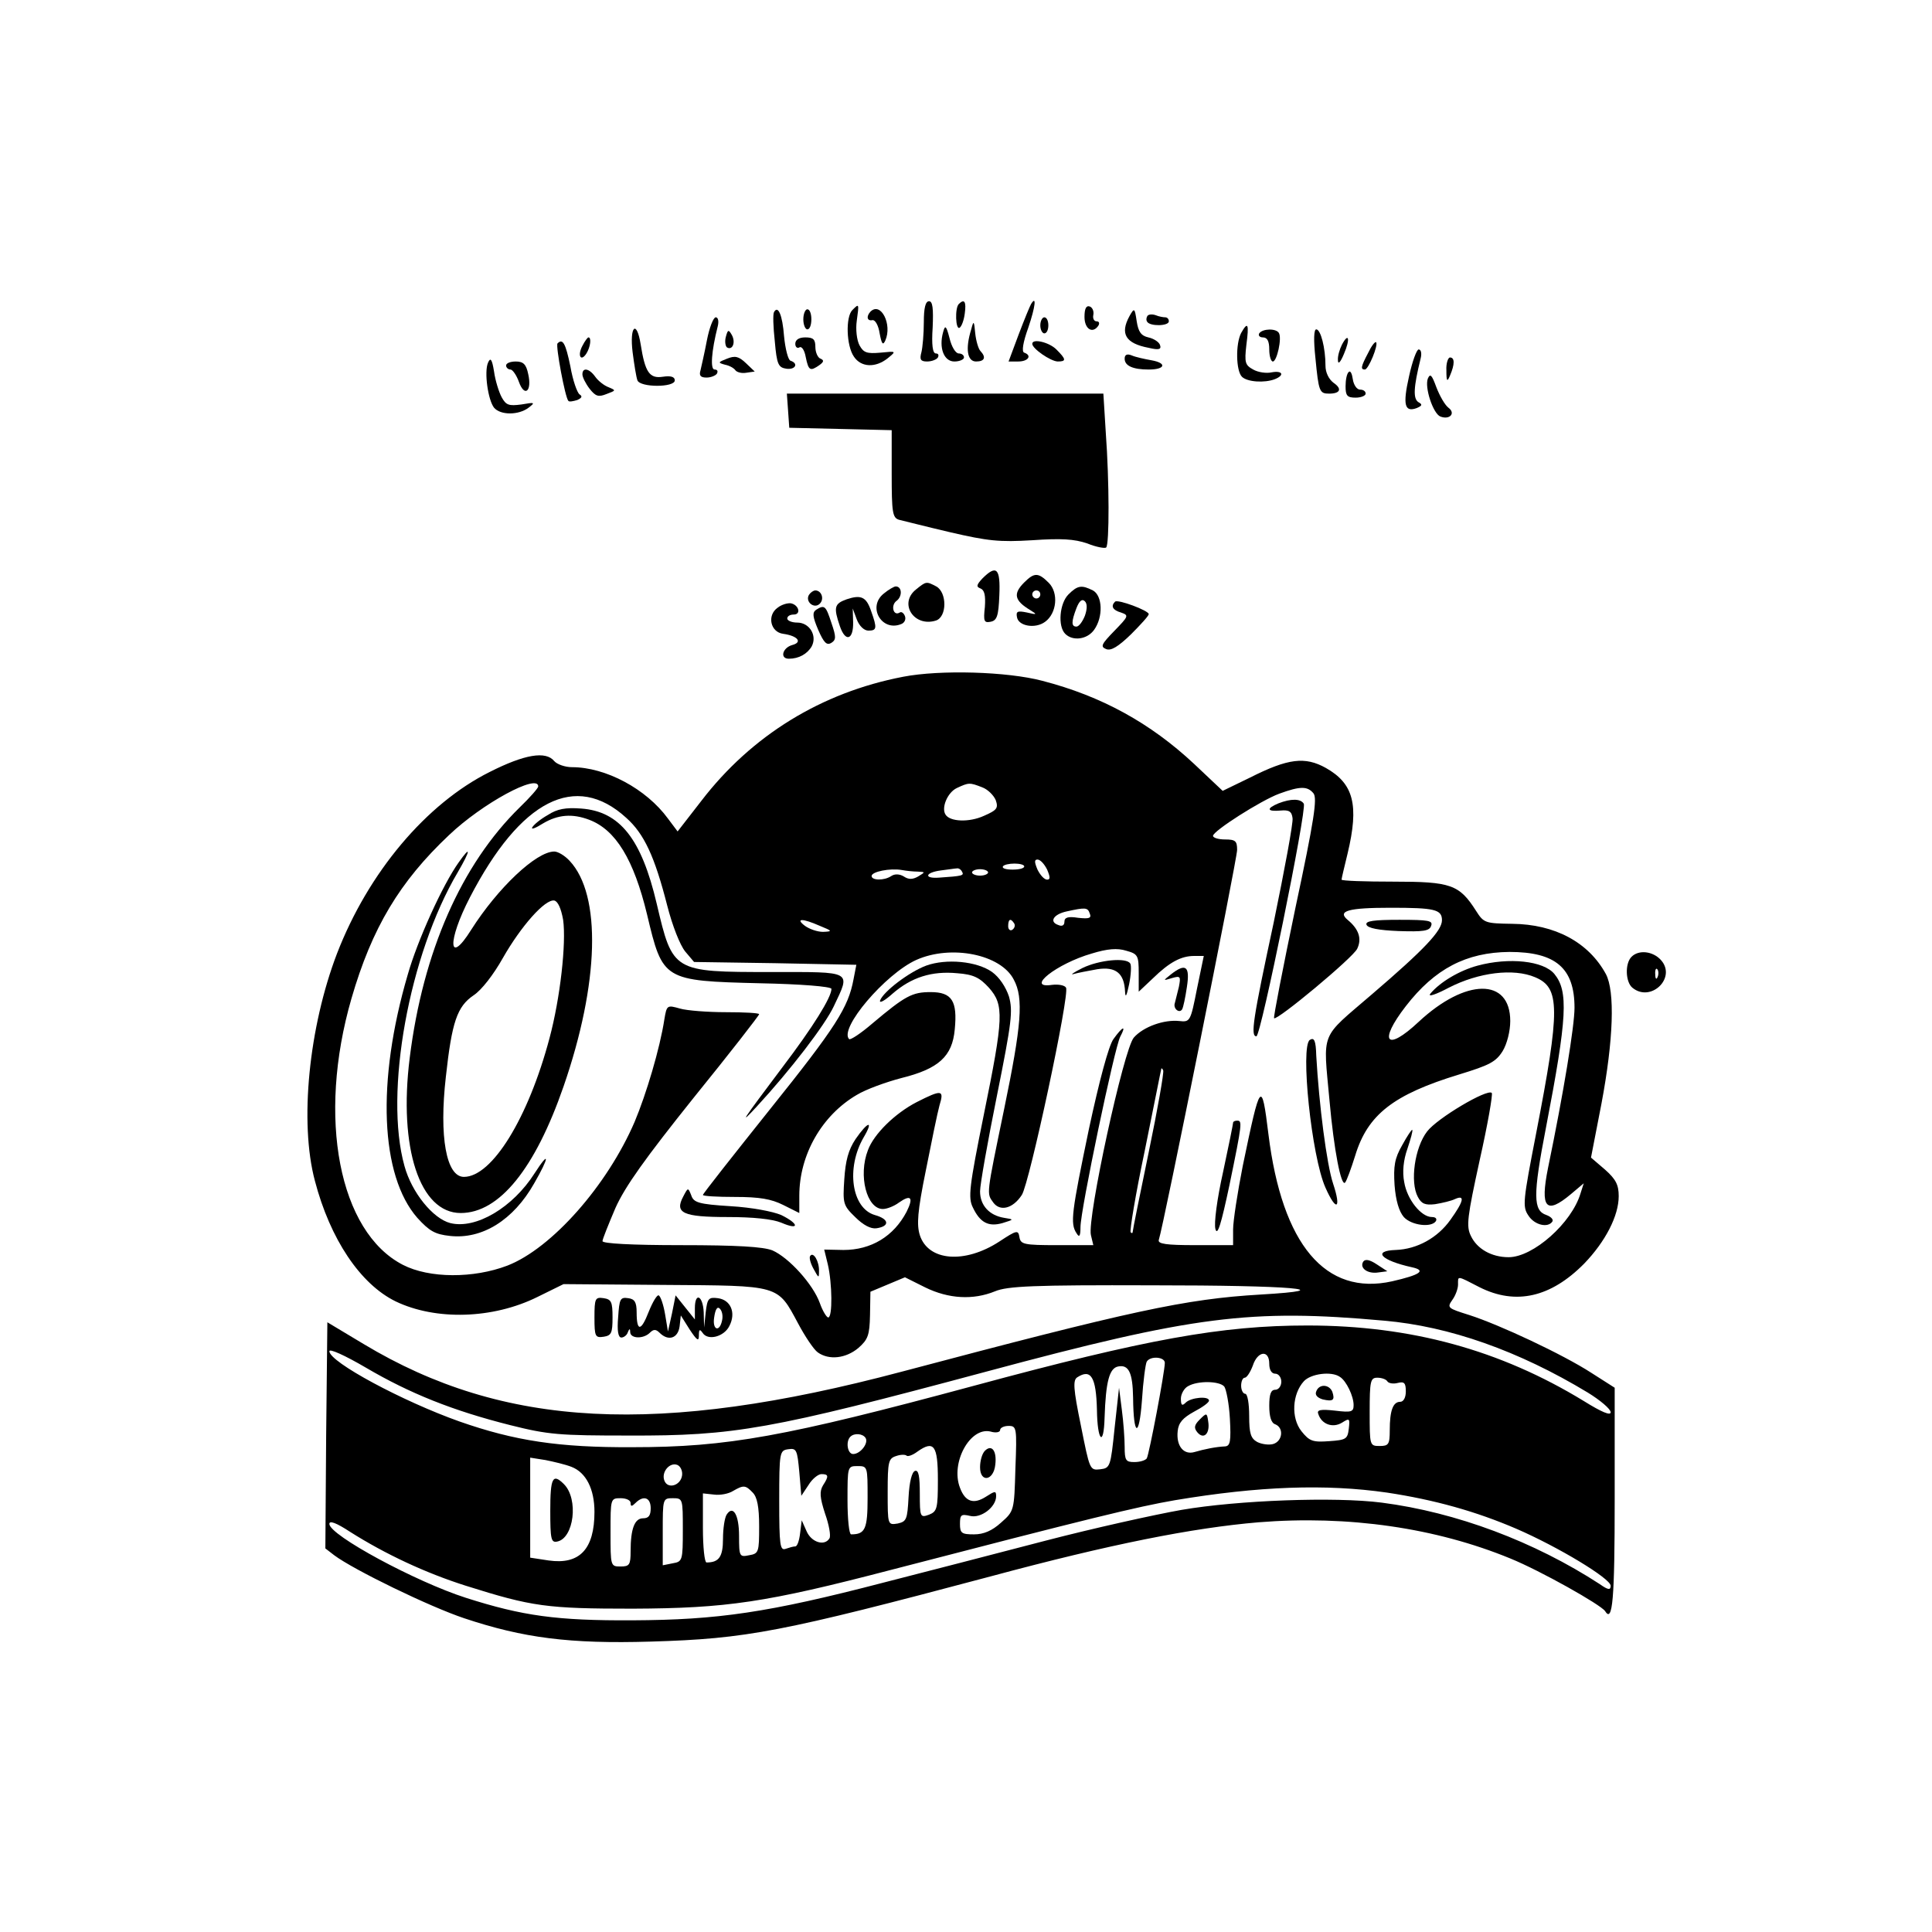 <?xml version="1.0" standalone="no"?>
<!DOCTYPE svg PUBLIC "-//W3C//DTD SVG 20010904//EN"
 "http://www.w3.org/TR/2001/REC-SVG-20010904/DTD/svg10.dtd">
<svg version="1.0" xmlns="http://www.w3.org/2000/svg"
 width="481pt" height="481pt" viewBox="0 0 481 481"
 preserveAspectRatio="xMidYMid meet">
<g transform="translate(0,481) scale(0.1,-0.1)"
fill="#000000" stroke="none">
<path d="M2300 4008 c0 -29 -3 -63 -6 -75 -5 -18 -2 -23 14 -23 12 0 24 5 27
10 3 6 1 10 -5 10 -8 0 -11 21 -8 65 2 47 0 65 -9 65 -9 0 -13 -17 -13 -52z"/>
<path d="M2387 4053 c-10 -10 -8 -65 2 -59 5 3 11 19 13 36 4 29 -1 37 -15 23z"/>
<path d="M2567 4053 c-3 -5 -17 -39 -31 -76 l-25 -67 24 0 c25 0 35 15 15 22
-7 2 -3 26 10 62 18 53 21 82 7 59z"/>
<path d="M2122 4038 c-17 -17 -15 -89 4 -116 18 -27 54 -28 84 -4 22 18 22 18
-18 14 -34 -3 -42 0 -52 18 -7 13 -10 40 -7 61 6 44 6 44 -11 27z"/>
<path d="M2700 4021 c0 -31 21 -43 35 -21 3 6 1 10 -5 10 -6 0 -10 7 -8 16 2
10 -3 19 -9 21 -9 3 -13 -6 -13 -26z"/>
<path d="M1927 4033 c-3 -5 -2 -37 2 -73 5 -58 9 -65 29 -68 22 -3 31 13 10
20 -6 2 -13 30 -16 61 -4 53 -15 78 -25 60z"/>
<path d="M2000 4015 c0 -14 5 -25 10 -25 6 0 10 11 10 25 0 14 -4 25 -10 25
-5 0 -10 -11 -10 -25z"/>
<path d="M2167 4034 c-11 -12 -8 -24 5 -21 7 1 15 -13 18 -33 5 -26 8 -31 14
-18 18 40 -11 98 -37 72z"/>
<path d="M2812 4023 c-24 -44 -10 -68 48 -79 25 -6 32 -4 28 7 -2 7 -15 16
-29 19 -18 4 -25 14 -29 40 -5 34 -6 34 -18 13z"/>
<path d="M2857 4024 c-3 -4 -4 -11 -1 -15 7 -12 54 -11 54 1 0 6 -4 10 -9 10
-5 0 -16 2 -23 5 -8 3 -17 3 -21 -1z"/>
<path d="M1760 3963 c-6 -32 -14 -66 -16 -75 -4 -13 0 -18 15 -18 11 0 23 5
26 10 3 6 1 10 -6 10 -11 0 -8 45 8 108 3 12 1 22 -5 22 -6 0 -16 -26 -22 -57z"/>
<path d="M2590 4000 c0 -11 5 -20 10 -20 6 0 10 9 10 20 0 11 -4 20 -10 20 -5
0 -10 -9 -10 -20z"/>
<path d="M2418 3990 c-15 -48 -10 -80 12 -80 21 0 26 10 11 26 -5 5 -11 25
-13 44 -3 32 -4 33 -10 10z"/>
<path d="M2348 3983 c-11 -39 2 -73 28 -73 13 0 24 5 24 10 0 6 -6 10 -13 10
-8 0 -18 17 -23 38 -8 31 -11 34 -16 15z"/>
<path d="M3090 3981 c-14 -27 -13 -94 2 -109 13 -13 56 -16 82 -6 25 10 19 22
-8 17 -13 -3 -34 0 -46 7 -20 11 -22 17 -17 61 7 53 4 60 -13 30z"/>
<path d="M1575 3933 c4 -31 9 -62 12 -70 7 -18 93 -18 93 0 0 9 -10 12 -30 9
-33 -5 -44 11 -55 81 -10 62 -28 45 -20 -20z"/>
<path d="M1807 3971 c-3 -11 -1 -23 3 -26 14 -8 22 13 12 31 -8 14 -10 14 -15
-5z"/>
<path d="M3135 3980 c-3 -5 1 -10 9 -10 11 0 16 -9 16 -30 0 -16 4 -30 9 -30
10 0 23 58 15 71 -7 12 -41 11 -49 -1z"/>
<path d="M3275 3918 c8 -83 10 -88 34 -88 28 0 33 12 11 27 -12 9 -20 26 -20
42 0 45 -12 91 -23 91 -6 0 -7 -26 -2 -72z"/>
<path d="M1450 3949 c-13 -24 -4 -41 10 -19 10 16 13 40 5 40 -2 0 -9 -9 -15
-21z"/>
<path d="M1980 3954 c0 -8 5 -12 10 -9 6 4 13 -7 16 -24 7 -34 11 -36 34 -20
11 8 12 12 3 16 -7 2 -13 16 -13 29 0 19 -5 24 -25 24 -16 0 -25 -6 -25 -16z"/>
<path d="M3341 3952 c-6 -12 -11 -29 -10 -39 0 -11 6 -6 15 16 16 37 12 55 -5
23z"/>
<path d="M1388 3955 c-5 -6 19 -135 27 -143 2 -3 12 -1 22 2 11 5 14 9 6 14
-6 4 -17 35 -23 70 -12 58 -19 70 -32 57z"/>
<path d="M2570 3954 c0 -12 45 -43 63 -44 22 0 22 5 -3 30 -18 18 -60 28 -60
14z"/>
<path d="M3406 3931 c-18 -34 -19 -41 -8 -41 9 0 34 61 28 68 -3 2 -12 -10
-20 -27z"/>
<path d="M3508 3873 c-16 -71 -11 -90 19 -79 14 6 15 9 4 15 -13 9 -12 36 6
109 3 12 1 22 -5 22 -5 0 -16 -30 -24 -67z"/>
<path d="M1810 3917 c-23 -9 -23 -10 -5 -15 11 -2 23 -9 26 -14 4 -5 16 -8 27
-6 l21 3 -22 21 c-18 17 -27 19 -47 11z"/>
<path d="M2800 3917 c0 -18 21 -27 60 -27 41 0 46 16 7 23 -17 3 -40 8 -49 12
-12 5 -18 2 -18 -8z"/>
<path d="M1215 3907 c-10 -23 0 -93 15 -112 16 -19 61 -19 86 0 17 13 16 14
-18 8 -31 -4 -38 -2 -49 18 -7 13 -16 42 -19 64 -5 31 -9 36 -15 22z"/>
<path d="M3601 3888 c0 -28 2 -30 9 -13 12 28 12 45 0 45 -5 0 -10 -15 -9 -32z"/>
<path d="M1260 3900 c0 -5 5 -10 11 -10 5 0 15 -14 21 -31 14 -39 33 -23 23
20 -5 24 -12 31 -31 31 -13 0 -24 -4 -24 -10z"/>
<path d="M1450 3878 c0 -7 8 -23 18 -36 15 -19 22 -21 42 -13 24 9 24 9 5 17
-11 4 -26 16 -33 26 -15 21 -32 24 -32 6z"/>
<path d="M3358 3884 c-5 -4 -8 -20 -8 -36 0 -23 4 -28 25 -28 14 0 25 5 25 10
0 6 -6 10 -14 10 -8 0 -16 12 -18 26 -2 14 -6 22 -10 18z"/>
<path d="M3555 3868 c-9 -22 13 -88 31 -95 23 -9 39 8 20 22 -9 7 -22 30 -30
51 -11 30 -15 35 -21 22z"/>
<path d="M1962 3788 l3 -43 128 -3 127 -3 0 -109 c0 -95 2 -109 18 -114 9 -2
67 -17 127 -31 95 -22 123 -25 205 -20 72 5 105 3 137 -8 22 -9 44 -13 47 -10
8 8 8 163 -1 286 l-6 97 -394 0 -394 0 3 -42z"/>
<path d="M2446 3370 c-15 -16 -16 -21 -5 -25 10 -4 13 -17 11 -46 -4 -36 -2
-40 14 -37 16 3 20 14 22 66 3 67 -7 77 -42 42z"/>
<path d="M2550 3360 c-28 -28 -25 -45 15 -69 18 -11 17 -12 -8 -6 -24 5 -28 3
-25 -12 4 -22 46 -29 70 -11 29 21 34 72 9 97 -26 26 -36 26 -61 1z m40 -30
c0 -5 -4 -10 -10 -10 -5 0 -10 5 -10 10 0 6 5 10 10 10 6 0 10 -4 10 -10z"/>
<path d="M2280 3342 c-43 -35 -4 -94 50 -77 28 9 28 70 1 85 -25 13 -25 13
-51 -8z"/>
<path d="M2200 3332 c-41 -33 -5 -95 43 -76 9 3 13 12 10 20 -3 8 -9 12 -13 9
-16 -10 -23 18 -8 29 15 11 14 36 -2 36 -4 0 -18 -8 -30 -18z"/>
<path d="M2660 3330 c-22 -22 -27 -79 -8 -98 19 -19 55 -14 72 10 23 32 21 85
-3 98 -28 14 -38 13 -61 -10z m41 -53 c-6 -15 -15 -27 -21 -27 -13 0 -13 12 0
46 7 18 14 24 21 17 6 -6 6 -19 0 -36z"/>
<path d="M2014 3329 c-10 -17 13 -36 27 -22 12 12 4 33 -11 33 -5 0 -12 -5
-16 -11z"/>
<path d="M2108 3318 c-31 -11 -33 -20 -17 -67 14 -41 34 -34 33 10 l-1 34 10
-27 c6 -16 18 -28 29 -28 21 0 22 6 7 48 -12 36 -25 42 -61 30z"/>
<path d="M2776 3312 c-11 -11 -6 -21 15 -27 20 -7 19 -9 -17 -46 -32 -33 -35
-39 -20 -45 12 -5 30 6 62 37 24 24 44 46 44 50 0 9 -78 38 -84 31z"/>
<path d="M1936 3297 c-27 -19 -18 -61 14 -65 36 -5 49 -21 22 -28 -24 -7 -31
-34 -8 -34 25 0 46 12 57 31 14 27 -6 59 -36 59 -14 0 -25 5 -25 10 0 6 7 10
16 10 19 0 13 24 -7 28 -8 1 -23 -3 -33 -11z"/>
<path d="M2032 3292 c-10 -7 -9 -17 5 -50 14 -32 21 -39 32 -33 13 8 13 15 1
50 -14 43 -17 46 -38 33z"/>
<path d="M2248 3125 c-203 -39 -377 -146 -502 -309 l-59 -76 -24 32 c-54 74
-155 128 -239 128 -17 0 -37 7 -44 15 -21 26 -74 17 -161 -27 -158 -79 -302
-250 -380 -452 -70 -183 -94 -420 -55 -566 38 -145 113 -257 201 -300 100 -48
242 -44 353 11 l65 32 251 -2 c289 -2 281 1 333 -96 17 -32 39 -65 49 -72 28
-20 70 -15 101 11 24 21 28 32 29 82 l1 58 43 18 43 18 50 -25 c59 -29 120
-32 174 -10 31 13 96 16 392 15 347 0 475 -11 269 -23 -187 -11 -320 -40 -893
-192 -606 -161 -991 -141 -1340 69 l-90 54 -3 -281 -2 -282 22 -17 c48 -36
237 -128 324 -157 147 -49 262 -64 464 -58 240 7 326 24 845 162 301 81 504
121 668 135 225 18 442 -14 627 -90 76 -31 225 -115 236 -131 19 -31 24 29 24
279 l0 277 -58 37 c-71 46 -229 120 -304 144 -54 17 -56 18 -42 38 8 11 14 28
14 38 0 22 -4 23 54 -7 90 -45 177 -25 260 59 53 55 86 119 86 168 0 28 -7 42
-34 66 l-35 30 26 134 c30 159 34 280 11 323 -43 79 -127 124 -233 125 -67 1
-71 2 -90 32 -42 66 -63 73 -206 73 -71 0 -129 2 -129 5 0 3 7 32 15 65 29
121 15 174 -54 213 -52 29 -94 24 -189 -24 l-68 -33 -71 67 c-109 102 -231
169 -378 207 -87 23 -254 28 -347 10z m-908 -273 c0 -4 -21 -28 -46 -52 -145
-142 -241 -359 -274 -624 -28 -224 25 -386 127 -386 96 0 185 110 256 315 89
257 95 477 15 562 -12 13 -29 23 -38 23 -45 0 -141 -91 -207 -195 -57 -91 -60
-29 -3 81 126 243 263 313 389 198 45 -40 71 -97 102 -218 13 -51 32 -99 45
-115 l22 -26 202 -3 202 -4 -7 -36 c-13 -70 -43 -118 -209 -325 -91 -114 -166
-209 -166 -212 0 -3 36 -5 80 -5 61 0 90 -5 120 -20 l40 -20 0 43 c0 102 56
200 143 251 23 14 73 32 111 42 93 23 127 54 133 121 7 71 -7 93 -60 93 -46 0
-63 -9 -145 -78 -29 -25 -55 -42 -58 -39 -26 26 90 162 167 197 87 39 211 14
243 -49 25 -46 19 -114 -24 -322 -45 -218 -44 -209 -27 -233 17 -23 49 -15 71
19 19 29 120 501 110 516 -3 6 -19 9 -35 7 -68 -10 12 53 99 78 39 12 64 14
86 7 29 -8 31 -12 31 -56 l0 -46 35 33 c42 41 71 56 103 56 l24 0 -17 -82
c-16 -81 -17 -83 -44 -80 -38 4 -89 -14 -113 -41 -25 -27 -117 -451 -107 -492
l6 -25 -90 0 c-83 0 -91 2 -94 20 -3 18 -6 18 -50 -11 -86 -56 -177 -49 -198
16 -8 26 -6 58 15 161 14 71 29 144 34 162 12 39 6 40 -57 8 -54 -28 -106 -79
-121 -119 -25 -64 -3 -147 37 -147 10 0 28 7 40 16 30 21 37 13 19 -23 -32
-61 -88 -95 -157 -95 l-48 1 9 -37 c11 -47 12 -132 1 -132 -4 0 -14 16 -21 36
-17 47 -77 113 -118 131 -23 9 -87 13 -228 13 -122 0 -195 4 -195 10 0 5 15
42 32 82 24 54 75 125 195 275 90 111 163 205 163 208 0 3 -37 5 -83 5 -45 0
-97 4 -114 9 -32 9 -33 9 -39 -27 -11 -72 -45 -186 -74 -255 -68 -158 -206
-315 -317 -358 -84 -32 -194 -32 -260 2 -159 82 -214 366 -128 663 51 176 120
291 243 407 83 79 222 154 222 121z m1105 -2 c14 -5 29 -20 34 -32 7 -20 3
-25 -29 -39 -37 -17 -85 -15 -96 3 -11 17 5 55 28 66 30 14 32 14 63 2z m825
-15 c10 -12 2 -66 -45 -286 -31 -149 -55 -272 -53 -274 7 -7 197 151 207 173
12 25 4 49 -24 72 -26 22 1 30 107 30 109 0 128 -4 128 -31 0 -26 -43 -72
-175 -185 -130 -112 -121 -88 -105 -264 11 -123 29 -216 39 -204 4 5 15 35 25
67 31 102 95 152 259 202 75 23 91 31 108 58 11 18 19 50 19 75 0 108 -111
107 -228 -2 -81 -76 -101 -50 -32 39 72 93 150 134 258 135 115 0 162 -40 162
-139 0 -45 -27 -211 -66 -399 -20 -100 -5 -117 57 -65 l32 27 -8 -25 c-22 -74
-118 -159 -179 -159 -43 0 -79 21 -94 53 -12 24 -9 47 22 189 20 89 33 164 30
167 -11 11 -136 -63 -161 -96 -31 -40 -43 -126 -23 -163 9 -17 18 -21 43 -18
18 3 40 8 50 13 25 11 21 -6 -12 -52 -32 -45 -83 -73 -136 -75 -59 -2 -37 -26
40 -43 37 -8 21 -19 -49 -35 -166 -37 -274 91 -308 366 -17 138 -20 133 -64
-79 -13 -66 -24 -137 -24 -158 l0 -39 -95 0 c-71 0 -93 3 -90 13 11 31 195
948 195 971 0 22 -4 26 -30 26 -16 0 -30 4 -30 9 0 12 119 88 165 105 52 19
70 19 85 1z m-663 -190 c8 -19 8 -25 0 -25 -7 0 -17 11 -24 25 -8 19 -8 25 0
25 7 0 17 -11 24 -25z m-57 8 c0 -5 -13 -8 -29 -8 -16 0 -27 3 -24 8 2 4 15 7
29 7 13 0 24 -3 24 -7z m-265 -13 c19 -1 19 -1 1 -12 -14 -8 -24 -8 -36 0 -10
6 -22 7 -31 1 -18 -12 -49 -11 -49 0 0 11 46 20 75 15 11 -2 29 -4 40 -4z
m110 0 c6 -10 1 -11 -57 -15 -39 -3 -35 13 5 18 17 2 35 5 39 5 4 1 10 -2 13
-8z m65 -2 c0 -4 -9 -8 -20 -8 -11 0 -20 4 -20 8 0 4 9 8 20 8 11 0 20 -4 20
-8z m-1058 -118 c8 -58 -7 -194 -34 -295 -53 -199 -143 -345 -213 -345 -44 0
-62 100 -45 249 15 137 28 175 69 203 20 13 50 52 73 93 45 79 105 147 128
143 9 -2 17 -20 22 -48z m1311 16 c5 -12 -1 -14 -29 -11 -25 4 -34 1 -34 -10
0 -9 -6 -12 -15 -8 -24 8 -12 27 21 34 46 10 52 10 57 -5z m-672 -31 c32 -13
32 -14 8 -15 -14 0 -34 7 -45 15 -25 19 -6 19 37 0z m484 6 c3 -5 1 -12 -5
-16 -5 -3 -10 1 -10 9 0 18 6 21 15 7z m335 -569 c-22 -106 -40 -195 -40 -199
0 -3 -2 -4 -5 -1 -3 3 12 94 35 203 22 108 40 200 41 203 0 4 3 2 5 -3 2 -6
-14 -97 -36 -203z m586 -420 c162 -14 335 -75 507 -179 31 -19 57 -41 57 -49
0 -9 -22 0 -67 28 -208 127 -430 188 -688 188 -214 0 -401 -34 -830 -150 -471
-127 -614 -153 -850 -153 -184 -1 -294 16 -431 64 -141 50 -324 148 -324 175
0 7 38 -10 91 -41 109 -64 216 -107 359 -143 95 -24 123 -26 295 -26 264 -1
353 15 890 159 517 139 658 157 991 127z m-286 -107 c0 -16 6 -25 15 -25 8 0
15 -9 15 -20 0 -11 -7 -20 -15 -20 -11 0 -15 -11 -15 -40 0 -27 5 -43 15 -46
22 -9 18 -42 -5 -49 -10 -3 -28 -1 -40 5 -16 9 -20 21 -20 65 0 30 -4 55 -10
55 -5 0 -10 9 -10 20 0 11 4 20 9 20 5 0 14 14 20 30 12 37 41 40 41 5z m-260
2 c0 -22 -39 -228 -45 -238 -4 -5 -17 -9 -31 -9 -21 0 -24 4 -24 38 0 20 -3
62 -7 92 l-7 55 -11 -100 c-10 -97 -11 -100 -36 -103 -26 -3 -26 -1 -48 109
-19 92 -20 113 -9 120 34 22 47 1 49 -81 1 -78 17 -94 19 -20 3 91 12 124 34
128 26 5 36 -15 37 -78 1 -97 15 -101 22 -7 3 48 9 92 12 97 9 15 45 12 45 -3z
m436 -35 c16 -10 34 -48 34 -70 0 -17 -5 -19 -46 -14 -36 4 -46 2 -42 -8 8
-26 36 -36 59 -22 19 12 20 11 17 -15 -3 -26 -7 -28 -49 -31 -41 -3 -49 0 -69
25 -26 33 -23 92 6 124 17 19 69 26 90 11z m118 -11 c3 -5 15 -7 26 -4 16 4
20 0 20 -21 0 -16 -6 -26 -14 -26 -18 0 -26 -22 -26 -71 0 -35 -3 -39 -25 -39
-25 0 -25 1 -25 85 0 77 2 85 19 85 11 0 22 -4 25 -9z m-406 -13 c5 -7 12 -43
14 -80 3 -56 1 -68 -12 -69 -23 -1 -52 -7 -76 -14 -27 -8 -46 15 -42 52 2 21
13 33 40 48 21 11 38 23 38 28 0 12 -45 8 -58 -5 -9 -9 -12 -7 -12 10 0 11 8
26 18 31 24 14 78 13 90 -1z m-520 -204 c-3 -105 -3 -106 -36 -135 -22 -20
-43 -29 -67 -29 -31 0 -35 3 -35 26 0 23 3 25 25 20 27 -7 65 22 65 49 0 14
-3 13 -25 -1 -31 -20 -52 -13 -65 22 -24 62 25 152 76 140 13 -4 24 -2 24 4 0
5 9 10 21 10 20 0 21 -4 17 -106z m-373 76 c8 -13 -13 -40 -31 -40 -14 0 -19
31 -7 43 10 10 31 8 38 -3z m-142 -117 c9 15 24 27 32 27 18 0 19 -5 4 -28 -9
-15 -8 -30 5 -70 10 -28 15 -56 11 -62 -12 -20 -45 -10 -57 18 l-12 27 -4 -32
c-2 -18 -7 -33 -12 -33 -5 0 -15 -3 -24 -6 -14 -5 -16 9 -16 119 0 123 1 126
23 129 20 3 22 -2 27 -57 l5 -59 18 27z m322 13 c0 -72 -2 -79 -22 -87 -22 -8
-23 -6 -23 52 0 44 -3 60 -12 57 -8 -3 -14 -28 -16 -65 -3 -56 -5 -61 -27 -66
-25 -4 -25 -4 -25 79 0 75 2 83 21 89 11 4 23 4 26 1 3 -3 15 1 27 10 41 29
51 16 51 -70z m-912 32 c36 -14 57 -55 57 -112 0 -93 -37 -132 -114 -121 l-46
7 0 125 0 124 38 -6 c20 -4 50 -11 65 -17z m275 -22 c-4 -25 -36 -34 -44 -12
-8 21 13 46 32 39 8 -3 14 -15 12 -27z m462 -55 c0 -78 -6 -91 -41 -91 -5 0
-9 38 -9 85 0 84 0 85 25 85 25 0 25 -1 25 -79z m-286 13 c11 -11 16 -35 16
-84 0 -64 -1 -68 -25 -72 -24 -5 -25 -3 -25 48 0 53 -15 78 -31 53 -5 -8 -9
-35 -9 -60 0 -45 -10 -59 -41 -59 -5 0 -9 39 -9 86 l0 86 28 -3 c15 -2 36 2
47 9 26 15 31 15 49 -4z m1579 0 c119 -18 222 -47 322 -90 104 -45 235 -124
235 -142 0 -11 -6 -11 -27 4 -163 106 -357 179 -543 203 -117 15 -358 6 -498
-18 -68 -12 -221 -46 -340 -77 -119 -31 -300 -78 -402 -104 -288 -75 -413 -93
-625 -94 -189 -1 -274 11 -415 56 -125 40 -340 156 -340 184 0 9 17 3 52 -20
87 -55 187 -102 288 -134 165 -52 201 -57 415 -57 234 1 331 15 645 97 493
128 612 157 705 173 209 35 375 41 528 19z m-1883 -26 c0 -9 3 -9 12 0 20 20
38 14 38 -13 0 -18 -5 -25 -19 -25 -21 0 -31 -26 -31 -82 0 -34 -3 -38 -25
-38 -25 0 -25 1 -25 85 0 84 0 85 25 85 14 0 25 -5 25 -12z m130 -67 c0 -76
-1 -79 -25 -83 l-25 -5 0 83 c0 83 0 84 25 84 25 0 25 -1 25 -79z"/>
<path d="M1364 2781 c-18 -10 -35 -24 -39 -31 -3 -6 8 -2 27 10 37 22 73 25
115 9 66 -25 111 -99 144 -236 39 -164 40 -165 282 -171 99 -2 177 -8 177 -14
0 -21 -46 -95 -122 -195 -100 -133 -111 -149 -64 -98 84 91 170 203 192 250
42 89 49 85 -156 85 -245 0 -245 0 -285 170 -38 162 -92 230 -188 237 -39 3
-60 -1 -83 -16z"/>
<path d="M1142 2663 c-40 -56 -103 -195 -127 -280 -78 -266 -68 -500 24 -605
30 -33 44 -41 81 -45 80 -9 158 39 210 131 38 66 39 84 1 25 -54 -85 -146
-140 -210 -124 -43 11 -96 76 -114 142 -51 182 11 526 133 732 32 55 33 68 2
24z"/>
<path d="M2306 2406 c-43 -16 -107 -65 -115 -87 -2 -8 12 0 31 17 47 41 98 57
161 51 41 -3 56 -11 79 -36 38 -43 37 -73 -13 -318 -36 -178 -39 -205 -27
-229 18 -38 39 -49 74 -39 29 9 29 9 4 13 -37 6 -60 31 -60 66 0 17 19 124 42
238 37 184 40 211 30 247 -8 24 -24 48 -42 61 -38 27 -114 34 -164 16z"/>
<path d="M2695 2400 c-22 -11 -32 -18 -22 -15 10 3 37 8 59 12 46 7 67 -10 69
-56 1 -17 4 -10 10 18 5 24 6 48 3 52 -9 16 -78 9 -119 -11z"/>
<path d="M2915 2384 c-20 -16 -20 -16 3 -9 21 6 22 4 17 -22 -4 -15 -8 -33
-10 -40 -5 -14 11 -27 18 -16 3 5 8 29 12 56 8 52 -3 60 -40 31z"/>
<path d="M2772 2223 c-12 -17 -35 -103 -61 -224 -43 -207 -47 -235 -31 -259 7
-12 10 -8 10 15 0 42 85 448 99 474 16 30 6 26 -17 -6z"/>
<path d="M2130 1974 c-18 -27 -25 -54 -28 -100 -4 -60 -3 -65 27 -94 20 -20
39 -30 53 -28 34 5 32 23 -4 33 -58 17 -72 117 -28 193 26 44 11 41 -20 -4z"/>
<path d="M1701 1831 c-22 -41 -1 -51 111 -51 63 0 111 -5 133 -14 46 -20 45
-3 0 19 -21 9 -74 19 -126 22 -80 5 -92 9 -98 27 -8 20 -8 20 -20 -3z"/>
<path d="M2017 1683 c-3 -4 1 -19 9 -33 12 -22 13 -23 13 -5 1 24 -14 50 -22
38z"/>
<path d="M3183 2810 c-31 -13 -29 -21 5 -18 21 2 28 -2 30 -19 2 -11 -20 -129
-47 -260 -52 -242 -58 -283 -43 -283 11 0 126 565 118 579 -8 13 -32 13 -63 1z"/>
<path d="M3402 2508 c3 -9 31 -14 80 -16 61 -2 77 0 81 13 5 13 -6 15 -79 15
-64 0 -85 -3 -82 -12z"/>
<path d="M3679 2406 c-45 -12 -94 -41 -118 -70 -7 -9 14 -2 46 15 74 38 161
49 215 26 62 -26 63 -77 2 -391 -32 -165 -34 -180 -19 -202 15 -24 49 -32 60
-15 3 5 -4 12 -15 16 -33 11 -34 48 -1 218 53 275 56 339 21 382 -27 33 -113
42 -191 21z"/>
<path d="M3261 2221 c-24 -16 4 -290 39 -368 27 -61 40 -53 19 10 -16 48 -35
196 -42 319 -1 37 -5 46 -16 39z"/>
<path d="M3070 2015 c0 -3 -11 -58 -25 -123 -15 -67 -23 -128 -19 -142 5 -18
14 11 35 110 32 155 32 160 19 160 -5 0 -10 -2 -10 -5z"/>
<path d="M3491 1959 c-19 -33 -22 -52 -19 -100 3 -38 11 -65 23 -79 19 -21 69
-27 80 -10 3 6 -1 10 -10 10 -27 0 -62 44 -69 87 -5 25 -2 55 8 83 8 24 14 45
12 47 -1 2 -13 -16 -25 -38z"/>
<path d="M3394 1669 c-10 -16 11 -31 37 -27 l23 3 -26 17 c-18 12 -29 14 -34
7z"/>
<path d="M3277 1346 c-4 -9 3 -16 16 -20 26 -6 31 -2 24 19 -8 19 -33 20 -40
1z"/>
<path d="M2987 1276 c-14 -14 -15 -21 -6 -32 16 -19 32 -3 27 27 -3 22 -4 22
-21 5z"/>
<path d="M2452 1198 c-7 -7 -12 -25 -12 -41 0 -39 34 -34 38 7 4 34 -9 51 -26
34z"/>
<path d="M1370 1049 c0 -71 2 -80 17 -77 42 8 54 106 17 143 -28 28 -34 16
-34 -66z"/>
<path d="M4062 2428 c-17 -17 -15 -63 2 -77 46 -38 111 25 71 69 -20 22 -55
26 -73 8z m65 -50 c-3 -8 -6 -5 -6 6 -1 11 2 17 5 13 3 -3 4 -12 1 -19z"/>
<path d="M1615 1544 c-19 -49 -30 -50 -30 -1 0 25 -5 33 -21 35 -20 3 -22 -2
-25 -47 -3 -34 0 -51 8 -51 6 0 14 6 16 13 4 10 6 10 6 0 1 -16 33 -17 49 -1
9 9 15 9 24 0 22 -22 46 -14 50 16 l3 27 22 -35 c18 -27 23 -31 23 -15 0 15 2
17 9 7 13 -21 54 -10 67 17 17 33 3 65 -29 69 -23 3 -26 -1 -30 -35 l-4 -38
-1 38 c-2 42 -22 51 -22 10 l0 -28 -24 30 -24 30 -9 -45 -10 -45 -7 42 c-4 24
-11 45 -16 48 -4 2 -15 -16 -25 -41z m183 -20 c-6 -32 -25 -26 -20 6 3 21 8
28 14 22 6 -6 8 -18 6 -28z"/>
<path d="M1480 1530 c0 -48 2 -51 23 -48 19 3 22 9 22 48 0 39 -3 45 -22 48
-21 3 -23 0 -23 -48z"/>
</g>
</svg>
